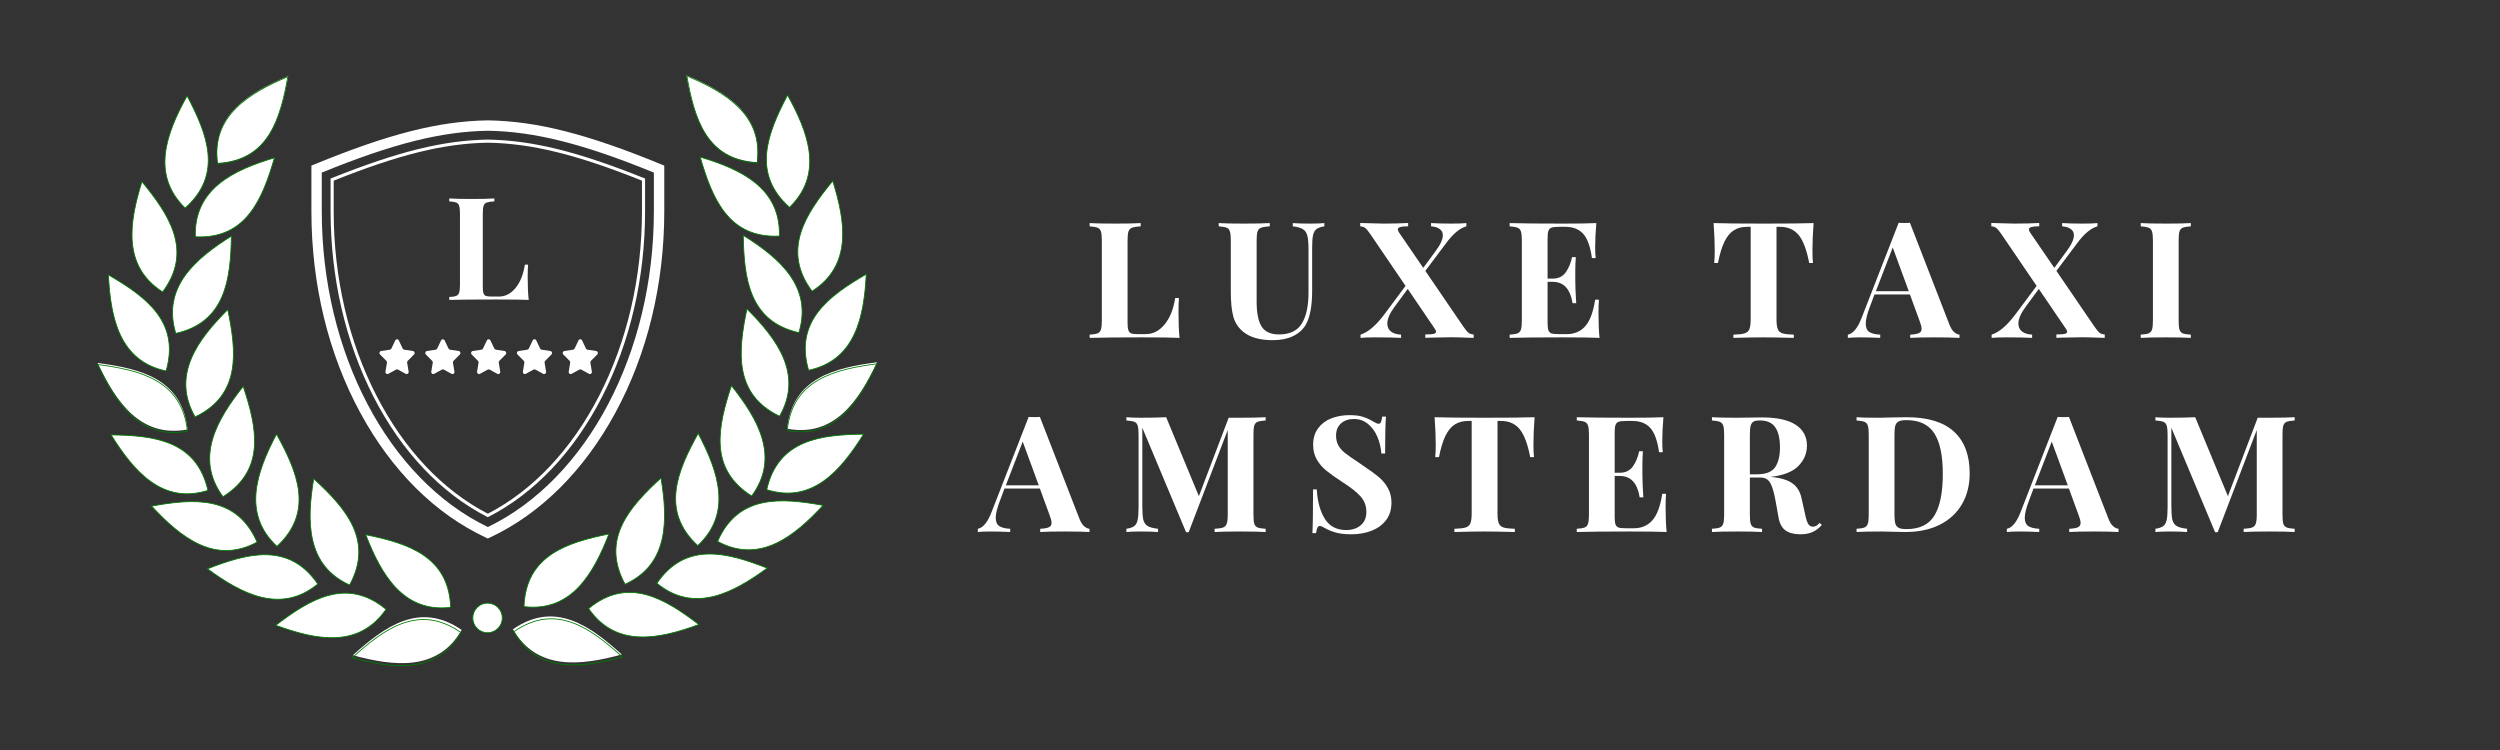 <?xml version="1.0" encoding="UTF-8"?> <svg xmlns="http://www.w3.org/2000/svg" xmlns:xlink="http://www.w3.org/1999/xlink" width="500" zoomAndPan="magnify" viewBox="0 0 375 112.5" height="150" preserveAspectRatio="xMidYMid meet" version="1.0"><rect x="0" y="0" width="375" height="112.5" fill="#333333" stroke="none"/><defs><g></g><clipPath id="88ed51f8b4"><path d="M 76 91 L 94 91 L 94 100.801 L 76 100.801 Z M 76 91 " clip-rule="nonzero"></path></clipPath><clipPath id="2b8f26c01d"><path d="M 118 54 L 131.715 54 L 131.715 65 L 118 65 Z M 118 54 " clip-rule="nonzero"></path></clipPath><clipPath id="369089276f"><path d="M 117 53 L 131.715 53 L 131.715 66 L 117 66 Z M 117 53 " clip-rule="nonzero"></path></clipPath><clipPath id="a8de899142"><path d="M 102 11.199 L 114 11.199 L 114 25 L 102 25 Z M 102 11.199 " clip-rule="nonzero"></path></clipPath><clipPath id="be9cf331f2"><path d="M 102 11.199 L 115 11.199 L 115 26 L 102 26 Z M 102 11.199 " clip-rule="nonzero"></path></clipPath><clipPath id="48f3f2c1b0"><path d="M 52 91 L 70 91 L 70 100.801 L 52 100.801 Z M 52 91 " clip-rule="nonzero"></path></clipPath><clipPath id="ad9be91c07"><path d="M 14.484 54 L 29 54 L 29 65 L 14.484 65 Z M 14.484 54 " clip-rule="nonzero"></path></clipPath><clipPath id="64b838e92e"><path d="M 14.484 53 L 29 53 L 29 66 L 14.484 66 Z M 14.484 53 " clip-rule="nonzero"></path></clipPath><clipPath id="b7da2a5739"><path d="M 32 11.199 L 44 11.199 L 44 25 L 32 25 Z M 32 11.199 " clip-rule="nonzero"></path></clipPath><clipPath id="f2d69f1c21"><path d="M 31 11.199 L 44 11.199 L 44 26 L 31 26 Z M 31 11.199 " clip-rule="nonzero"></path></clipPath><clipPath id="a24ae64dd7"><path d="M 46.668 18.055 L 99.684 18.055 L 99.684 80.777 L 46.668 80.777 Z M 46.668 18.055 " clip-rule="nonzero"></path></clipPath><clipPath id="a4db4fa1e6"><path d="M 56.918 50.883 L 62.227 50.883 L 62.227 56.109 L 56.918 56.109 Z M 56.918 50.883 " clip-rule="nonzero"></path></clipPath><clipPath id="a5a2442135"><path d="M 63.734 50.883 L 69.105 50.883 L 69.105 56.109 L 63.734 56.109 Z M 63.734 50.883 " clip-rule="nonzero"></path></clipPath><clipPath id="9e4fdfbc00"><path d="M 70.613 50.883 L 75.988 50.883 L 75.988 56.109 L 70.613 56.109 Z M 70.613 50.883 " clip-rule="nonzero"></path></clipPath><clipPath id="931f802a78"><path d="M 77.492 50.883 L 82.867 50.883 L 82.867 56.109 L 77.492 56.109 Z M 77.492 50.883 " clip-rule="nonzero"></path></clipPath><clipPath id="a829e2c802"><path d="M 84.375 50.883 L 89.68 50.883 L 89.68 56.109 L 84.375 56.109 Z M 84.375 50.883 " clip-rule="nonzero"></path></clipPath></defs><g fill="#ffffff" fill-opacity="1"><g transform="translate(162.619, 50.681)"><g><path d="M 8.484 -16.734 C 7.898 -16.691 7.473 -16.625 7.203 -16.531 C 6.941 -16.438 6.758 -16.25 6.656 -15.969 C 6.562 -15.695 6.516 -15.254 6.516 -14.641 L 6.516 -2.281 C 6.516 -1.758 6.555 -1.379 6.641 -1.141 C 6.723 -0.91 6.863 -0.754 7.062 -0.672 C 7.258 -0.598 7.586 -0.562 8.047 -0.562 L 9.234 -0.562 C 10.336 -0.562 11.289 -1.055 12.094 -2.047 C 12.895 -3.035 13.414 -4.348 13.656 -5.984 L 14.219 -5.984 C 14.176 -5.43 14.156 -4.719 14.156 -3.844 C 14.156 -2.281 14.207 -1 14.312 0 C 13.219 -0.051 11.363 -0.078 8.75 -0.078 C 5.219 -0.078 2.578 -0.051 0.828 0 L 0.828 -0.484 C 1.359 -0.516 1.75 -0.578 2 -0.672 C 2.25 -0.773 2.422 -0.961 2.516 -1.234 C 2.609 -1.516 2.656 -1.961 2.656 -2.578 L 2.656 -14.641 C 2.656 -15.254 2.609 -15.695 2.516 -15.969 C 2.422 -16.25 2.25 -16.438 2 -16.531 C 1.75 -16.625 1.359 -16.691 0.828 -16.734 L 0.828 -17.219 C 1.648 -17.164 2.93 -17.141 4.672 -17.141 C 6.316 -17.141 7.586 -17.164 8.484 -17.219 Z M 8.484 -16.734 "></path></g></g></g><g fill="#ffffff" fill-opacity="1"><g transform="translate(182.339, 50.681)"><g><path d="M 16.312 -16.734 C 15.781 -16.648 15.383 -16.508 15.125 -16.312 C 14.875 -16.113 14.703 -15.801 14.609 -15.375 C 14.523 -14.957 14.484 -14.336 14.484 -13.516 L 14.484 -7.078 C 14.484 -4.754 14.156 -3.035 13.5 -1.922 C 13.062 -1.203 12.426 -0.645 11.594 -0.25 C 10.77 0.145 9.758 0.344 8.562 0.344 C 6.676 0.344 5.219 -0.062 4.188 -0.875 C 3.438 -1.477 2.93 -2.234 2.672 -3.141 C 2.41 -4.055 2.281 -5.344 2.281 -7 L 2.281 -14.641 C 2.281 -15.254 2.234 -15.695 2.141 -15.969 C 2.055 -16.25 1.891 -16.438 1.641 -16.531 C 1.391 -16.625 1 -16.691 0.469 -16.734 L 0.469 -17.219 C 1.289 -17.164 2.551 -17.141 4.25 -17.141 C 5.938 -17.141 7.227 -17.164 8.125 -17.219 L 8.125 -16.734 C 7.539 -16.691 7.113 -16.625 6.844 -16.531 C 6.57 -16.438 6.391 -16.25 6.297 -15.969 C 6.203 -15.695 6.156 -15.254 6.156 -14.641 L 6.156 -5.469 C 6.156 -3.77 6.398 -2.52 6.891 -1.719 C 7.391 -0.914 8.258 -0.516 9.5 -0.516 C 11.125 -0.516 12.27 -1.062 12.938 -2.156 C 13.602 -3.25 13.938 -4.801 13.938 -6.812 L 13.938 -13.219 C 13.938 -14.164 13.879 -14.863 13.766 -15.312 C 13.648 -15.77 13.43 -16.098 13.109 -16.297 C 12.785 -16.504 12.273 -16.648 11.578 -16.734 L 11.578 -17.219 C 12.191 -17.164 13.066 -17.141 14.203 -17.141 C 15.109 -17.141 15.812 -17.164 16.312 -17.219 Z M 16.312 -16.734 "></path></g></g></g><g fill="#ffffff" fill-opacity="1"><g transform="translate(203.955, 50.681)"><g><path d="M 15.531 -1.719 C 15.852 -1.25 16.113 -0.93 16.312 -0.766 C 16.508 -0.609 16.77 -0.523 17.094 -0.516 L 17.094 0 C 15.406 -0.062 14.297 -0.094 13.766 -0.094 C 13.242 -0.094 12.109 -0.07 10.359 -0.031 C 10.223 -0.008 10.051 0 9.844 0 L 9.844 -0.516 C 10.426 -0.516 10.836 -0.539 11.078 -0.594 C 11.328 -0.656 11.453 -0.766 11.453 -0.922 C 11.453 -1.035 11.395 -1.176 11.281 -1.344 L 7.203 -7.344 L 5.25 -4.688 C 4.508 -3.688 4.141 -2.836 4.141 -2.141 C 4.141 -1.641 4.32 -1.242 4.688 -0.953 C 5.051 -0.672 5.555 -0.516 6.203 -0.484 L 6.203 0 C 5.273 -0.051 3.992 -0.078 2.359 -0.078 C 1.391 -0.078 0.645 -0.051 0.125 0 L 0.125 -0.484 C 1.238 -0.836 2.41 -1.828 3.641 -3.453 L 6.875 -7.797 L 1.625 -15.516 C 1.301 -15.992 1.039 -16.312 0.844 -16.469 C 0.656 -16.625 0.398 -16.711 0.078 -16.734 L 0.078 -17.234 C 0.266 -17.234 0.426 -17.227 0.562 -17.219 C 2.113 -17.164 3.109 -17.141 3.547 -17.141 C 4.961 -17.141 6.203 -17.172 7.266 -17.234 L 7.266 -16.734 C 6.711 -16.734 6.316 -16.695 6.078 -16.625 C 5.836 -16.551 5.719 -16.43 5.719 -16.266 C 5.719 -16.141 5.781 -15.984 5.906 -15.797 L 9.531 -10.5 L 11.328 -12.938 C 12.086 -13.938 12.469 -14.754 12.469 -15.391 C 12.469 -15.797 12.312 -16.109 12 -16.328 C 11.695 -16.555 11.266 -16.691 10.703 -16.734 L 10.703 -17.219 C 11.617 -17.164 12.641 -17.141 13.766 -17.141 C 14.734 -17.141 15.477 -17.164 16 -17.219 L 16 -16.734 C 15.477 -16.586 14.953 -16.285 14.422 -15.828 C 13.898 -15.367 13.406 -14.816 12.938 -14.172 L 9.844 -10.047 Z M 15.531 -1.719 "></path></g></g></g><g fill="#ffffff" fill-opacity="1"><g transform="translate(225.62, 50.681)"><g><path d="M 14.156 -3.703 C 14.156 -2.203 14.207 -0.969 14.312 0 C 13.219 -0.051 11.363 -0.078 8.75 -0.078 C 5.219 -0.078 2.578 -0.051 0.828 0 L 0.828 -0.484 C 1.359 -0.516 1.75 -0.578 2 -0.672 C 2.25 -0.773 2.422 -0.961 2.516 -1.234 C 2.609 -1.516 2.656 -1.961 2.656 -2.578 L 2.656 -14.641 C 2.656 -15.254 2.609 -15.695 2.516 -15.969 C 2.422 -16.25 2.25 -16.438 2 -16.531 C 1.75 -16.625 1.359 -16.691 0.828 -16.734 L 0.828 -17.219 C 2.578 -17.164 5.219 -17.141 8.75 -17.141 C 11.133 -17.141 12.828 -17.164 13.828 -17.219 C 13.711 -15.863 13.656 -14.66 13.656 -13.609 C 13.656 -12.898 13.68 -12.352 13.734 -11.969 L 13.172 -11.969 C 12.93 -13.695 12.492 -14.91 11.859 -15.609 C 11.234 -16.305 10.344 -16.656 9.188 -16.656 L 8.188 -16.656 C 7.688 -16.656 7.32 -16.613 7.094 -16.531 C 6.875 -16.445 6.723 -16.285 6.641 -16.047 C 6.555 -15.816 6.516 -15.441 6.516 -14.922 L 6.516 -8.891 L 7.297 -8.891 C 8.148 -8.891 8.801 -9.207 9.25 -9.844 C 9.695 -10.477 10.008 -11.234 10.188 -12.109 L 10.75 -12.109 C 10.695 -11.43 10.672 -10.672 10.672 -9.828 L 10.672 -8.656 C 10.672 -7.832 10.719 -6.68 10.812 -5.203 L 10.266 -5.203 C 9.922 -7.336 8.93 -8.406 7.297 -8.406 L 6.516 -8.406 L 6.516 -2.281 C 6.516 -1.758 6.555 -1.379 6.641 -1.141 C 6.723 -0.91 6.875 -0.754 7.094 -0.672 C 7.32 -0.598 7.688 -0.562 8.188 -0.562 L 9.391 -0.562 C 10.535 -0.562 11.457 -0.953 12.156 -1.734 C 12.863 -2.523 13.363 -3.859 13.656 -5.734 L 14.219 -5.734 C 14.176 -5.203 14.156 -4.523 14.156 -3.703 Z M 14.156 -3.703 "></path></g></g></g><g fill="#ffffff" fill-opacity="1"><g transform="translate(245.9, 50.681)"><g></g></g></g><g fill="#ffffff" fill-opacity="1"><g transform="translate(256.429, 50.681)"><g><path d="M 15.609 -17.219 C 15.492 -15.676 15.438 -14.297 15.438 -13.078 C 15.438 -12.316 15.461 -11.703 15.516 -11.234 L 14.953 -11.234 C 14.566 -13.223 14.035 -14.625 13.359 -15.438 C 12.68 -16.25 11.758 -16.656 10.594 -16.656 L 10.047 -16.656 L 10.047 -2.766 C 10.047 -2.086 10.113 -1.594 10.25 -1.281 C 10.383 -0.977 10.625 -0.773 10.969 -0.672 C 11.32 -0.566 11.879 -0.504 12.641 -0.484 L 12.641 0 C 10.598 -0.051 9.055 -0.078 8.016 -0.078 C 6.992 -0.078 5.516 -0.051 3.578 0 L 3.578 -0.484 C 4.336 -0.504 4.891 -0.566 5.234 -0.672 C 5.586 -0.773 5.832 -0.977 5.969 -1.281 C 6.102 -1.594 6.172 -2.086 6.172 -2.766 L 6.172 -16.656 L 5.641 -16.656 C 4.859 -16.656 4.195 -16.484 3.656 -16.141 C 3.113 -15.805 2.645 -15.242 2.25 -14.453 C 1.863 -13.672 1.535 -12.598 1.266 -11.234 L 0.703 -11.234 C 0.754 -11.703 0.781 -12.316 0.781 -13.078 C 0.781 -14.297 0.723 -15.676 0.609 -17.219 C 2.078 -17.164 4.582 -17.141 8.125 -17.141 C 11.656 -17.141 14.148 -17.164 15.609 -17.219 Z M 15.609 -17.219 "></path></g></g></g><g fill="#ffffff" fill-opacity="1"><g transform="translate(277.535, 50.681)"><g><path d="M 14.859 -2.047 C 15.066 -1.504 15.305 -1.113 15.578 -0.875 C 15.859 -0.633 16.129 -0.504 16.391 -0.484 L 16.391 0 C 15.41 -0.051 14.176 -0.078 12.688 -0.078 C 11.039 -0.078 9.812 -0.051 9 0 L 9 -0.484 C 9.613 -0.516 10.051 -0.594 10.312 -0.719 C 10.57 -0.844 10.703 -1.055 10.703 -1.359 C 10.703 -1.648 10.602 -2.039 10.406 -2.531 L 8.953 -6.516 L 3.641 -6.516 L 3.016 -4.844 C 2.555 -3.676 2.328 -2.773 2.328 -2.141 C 2.328 -1.535 2.508 -1.113 2.875 -0.875 C 3.238 -0.645 3.781 -0.516 4.5 -0.484 L 4.5 0 C 3.395 -0.051 2.391 -0.078 1.484 -0.078 C 0.734 -0.078 0.117 -0.051 -0.359 0 L -0.359 -0.484 C 0.43 -0.629 1.125 -1.477 1.719 -3.031 L 7.266 -17.266 C 7.441 -17.242 7.727 -17.234 8.125 -17.234 C 8.508 -17.234 8.785 -17.242 8.953 -17.266 Z M 8.781 -7 L 6.375 -13.562 L 3.844 -7 Z M 8.781 -7 "></path></g></g></g><g fill="#ffffff" fill-opacity="1"><g transform="translate(298.617, 50.681)"><g><path d="M 15.531 -1.719 C 15.852 -1.25 16.113 -0.93 16.312 -0.766 C 16.508 -0.609 16.77 -0.523 17.094 -0.516 L 17.094 0 C 15.406 -0.062 14.297 -0.094 13.766 -0.094 C 13.242 -0.094 12.109 -0.07 10.359 -0.031 C 10.223 -0.008 10.051 0 9.844 0 L 9.844 -0.516 C 10.426 -0.516 10.836 -0.539 11.078 -0.594 C 11.328 -0.656 11.453 -0.766 11.453 -0.922 C 11.453 -1.035 11.395 -1.176 11.281 -1.344 L 7.203 -7.344 L 5.25 -4.688 C 4.508 -3.688 4.141 -2.836 4.141 -2.141 C 4.141 -1.641 4.32 -1.242 4.688 -0.953 C 5.051 -0.672 5.555 -0.516 6.203 -0.484 L 6.203 0 C 5.273 -0.051 3.992 -0.078 2.359 -0.078 C 1.391 -0.078 0.645 -0.051 0.125 0 L 0.125 -0.484 C 1.238 -0.836 2.41 -1.828 3.641 -3.453 L 6.875 -7.797 L 1.625 -15.516 C 1.301 -15.992 1.039 -16.312 0.844 -16.469 C 0.656 -16.625 0.398 -16.711 0.078 -16.734 L 0.078 -17.234 C 0.266 -17.234 0.426 -17.227 0.562 -17.219 C 2.113 -17.164 3.109 -17.141 3.547 -17.141 C 4.961 -17.141 6.203 -17.172 7.266 -17.234 L 7.266 -16.734 C 6.711 -16.734 6.316 -16.695 6.078 -16.625 C 5.836 -16.551 5.719 -16.43 5.719 -16.266 C 5.719 -16.141 5.781 -15.984 5.906 -15.797 L 9.531 -10.5 L 11.328 -12.938 C 12.086 -13.938 12.469 -14.754 12.469 -15.391 C 12.469 -15.797 12.312 -16.109 12 -16.328 C 11.695 -16.555 11.266 -16.691 10.703 -16.734 L 10.703 -17.219 C 11.617 -17.164 12.641 -17.141 13.766 -17.141 C 14.734 -17.141 15.477 -17.164 16 -17.219 L 16 -16.734 C 15.477 -16.586 14.953 -16.285 14.422 -15.828 C 13.898 -15.367 13.406 -14.816 12.938 -14.172 L 9.844 -10.047 Z M 15.531 -1.719 "></path></g></g></g><g fill="#ffffff" fill-opacity="1"><g transform="translate(320.282, 50.681)"><g><path d="M 8.344 -16.734 C 7.789 -16.691 7.391 -16.625 7.141 -16.531 C 6.898 -16.438 6.734 -16.25 6.641 -15.969 C 6.555 -15.695 6.516 -15.254 6.516 -14.641 L 6.516 -2.578 C 6.516 -1.961 6.555 -1.516 6.641 -1.234 C 6.734 -0.961 6.898 -0.773 7.141 -0.672 C 7.391 -0.578 7.789 -0.516 8.344 -0.484 L 8.344 0 C 7.469 -0.051 6.242 -0.078 4.672 -0.078 C 2.93 -0.078 1.648 -0.051 0.828 0 L 0.828 -0.484 C 1.359 -0.516 1.75 -0.578 2 -0.672 C 2.25 -0.773 2.422 -0.961 2.516 -1.234 C 2.609 -1.516 2.656 -1.961 2.656 -2.578 L 2.656 -14.641 C 2.656 -15.254 2.609 -15.695 2.516 -15.969 C 2.422 -16.25 2.25 -16.438 2 -16.531 C 1.75 -16.625 1.359 -16.691 0.828 -16.734 L 0.828 -17.219 C 1.648 -17.164 2.93 -17.141 4.672 -17.141 C 6.242 -17.141 7.469 -17.164 8.344 -17.219 Z M 8.344 -16.734 "></path></g></g></g><g fill="#ffffff" fill-opacity="1"><g transform="translate(147.032, 79.801)"><g><path d="M 14.859 -2.047 C 15.066 -1.504 15.305 -1.113 15.578 -0.875 C 15.859 -0.633 16.129 -0.504 16.391 -0.484 L 16.391 0 C 15.41 -0.051 14.176 -0.078 12.688 -0.078 C 11.039 -0.078 9.812 -0.051 9 0 L 9 -0.484 C 9.613 -0.516 10.051 -0.594 10.312 -0.719 C 10.57 -0.844 10.703 -1.055 10.703 -1.359 C 10.703 -1.648 10.602 -2.039 10.406 -2.531 L 8.953 -6.516 L 3.641 -6.516 L 3.016 -4.844 C 2.555 -3.676 2.328 -2.773 2.328 -2.141 C 2.328 -1.535 2.508 -1.113 2.875 -0.875 C 3.238 -0.645 3.781 -0.516 4.5 -0.484 L 4.5 0 C 3.395 -0.051 2.391 -0.078 1.484 -0.078 C 0.734 -0.078 0.117 -0.051 -0.359 0 L -0.359 -0.484 C 0.43 -0.629 1.125 -1.477 1.719 -3.031 L 7.266 -17.266 C 7.441 -17.242 7.727 -17.234 8.125 -17.234 C 8.508 -17.234 8.785 -17.242 8.953 -17.266 Z M 8.781 -7 L 6.375 -13.562 L 3.844 -7 Z M 8.781 -7 "></path></g></g></g><g fill="#ffffff" fill-opacity="1"><g transform="translate(168.113, 79.801)"><g><path d="M 21.734 -16.734 C 21.18 -16.691 20.781 -16.625 20.531 -16.531 C 20.289 -16.438 20.125 -16.25 20.031 -15.969 C 19.945 -15.695 19.906 -15.254 19.906 -14.641 L 19.906 -2.578 C 19.906 -1.961 19.945 -1.516 20.031 -1.234 C 20.125 -0.961 20.297 -0.773 20.547 -0.672 C 20.805 -0.578 21.203 -0.516 21.734 -0.484 L 21.734 0 C 20.836 -0.051 19.566 -0.078 17.922 -0.078 C 16.18 -0.078 14.898 -0.051 14.078 0 L 14.078 -0.484 C 14.66 -0.516 15.082 -0.578 15.344 -0.672 C 15.613 -0.773 15.797 -0.961 15.891 -1.234 C 15.992 -1.516 16.047 -1.961 16.047 -2.578 L 16.047 -15.297 L 10.188 0.031 L 9.797 0.031 L 3.234 -15.641 L 3.234 -3.984 C 3.234 -3.023 3.281 -2.32 3.375 -1.875 C 3.477 -1.438 3.691 -1.113 4.016 -0.906 C 4.336 -0.707 4.863 -0.566 5.594 -0.484 L 5.594 0 C 4.957 -0.051 4.082 -0.078 2.969 -0.078 C 2.07 -0.078 1.363 -0.051 0.844 0 L 0.844 -0.484 C 1.383 -0.566 1.781 -0.703 2.031 -0.891 C 2.281 -1.086 2.445 -1.395 2.531 -1.812 C 2.625 -2.238 2.672 -2.867 2.672 -3.703 L 2.672 -14.641 C 2.672 -15.254 2.625 -15.695 2.531 -15.969 C 2.445 -16.25 2.281 -16.438 2.031 -16.531 C 1.781 -16.625 1.383 -16.691 0.844 -16.734 L 0.844 -17.219 C 1.363 -17.164 2.07 -17.141 2.969 -17.141 C 4.457 -17.141 5.738 -17.164 6.812 -17.219 L 11.719 -5.375 L 16.188 -17.141 L 17.922 -17.141 C 19.566 -17.141 20.836 -17.164 21.734 -17.219 Z M 21.734 -16.734 "></path></g></g></g><g fill="#ffffff" fill-opacity="1"><g transform="translate(195.517, 79.801)"><g><path d="M 6.906 -17.531 C 7.75 -17.531 8.422 -17.445 8.922 -17.281 C 9.422 -17.125 9.93 -16.891 10.453 -16.578 C 10.629 -16.484 10.785 -16.398 10.922 -16.328 C 11.066 -16.266 11.188 -16.234 11.281 -16.234 C 11.426 -16.234 11.539 -16.316 11.625 -16.484 C 11.707 -16.66 11.77 -16.938 11.812 -17.312 L 12.375 -17.312 C 12.289 -16.227 12.25 -14.379 12.25 -11.766 L 11.688 -11.766 C 11.625 -12.641 11.426 -13.473 11.094 -14.266 C 10.758 -15.066 10.289 -15.711 9.688 -16.203 C 9.082 -16.703 8.375 -16.953 7.562 -16.953 C 6.77 -16.953 6.125 -16.727 5.625 -16.281 C 5.133 -15.832 4.891 -15.227 4.891 -14.469 C 4.891 -13.895 5.008 -13.395 5.25 -12.969 C 5.488 -12.551 5.828 -12.172 6.266 -11.828 C 6.703 -11.484 7.379 -11.008 8.297 -10.406 L 9.062 -9.875 C 10.02 -9.238 10.773 -8.688 11.328 -8.219 C 11.879 -7.75 12.328 -7.203 12.672 -6.578 C 13.023 -5.953 13.203 -5.227 13.203 -4.406 C 13.203 -3.363 12.93 -2.488 12.391 -1.781 C 11.859 -1.082 11.133 -0.551 10.219 -0.188 C 9.301 0.164 8.285 0.344 7.172 0.344 C 6.266 0.344 5.508 0.258 4.906 0.094 C 4.312 -0.062 3.766 -0.281 3.266 -0.562 C 2.898 -0.789 2.625 -0.906 2.438 -0.906 C 2.289 -0.906 2.176 -0.816 2.094 -0.641 C 2.008 -0.473 1.941 -0.203 1.891 0.172 L 1.344 0.172 C 1.406 -0.848 1.438 -3.035 1.438 -6.391 L 2 -6.391 C 2.102 -4.578 2.504 -3.109 3.203 -1.984 C 3.898 -0.859 4.973 -0.297 6.422 -0.297 C 7.297 -0.297 8.016 -0.531 8.578 -1 C 9.148 -1.469 9.438 -2.141 9.438 -3.016 C 9.438 -3.922 9.145 -4.695 8.562 -5.344 C 7.977 -6 7.051 -6.727 5.781 -7.531 C 4.812 -8.164 4.035 -8.719 3.453 -9.188 C 2.867 -9.656 2.391 -10.207 2.016 -10.844 C 1.641 -11.488 1.453 -12.234 1.453 -13.078 C 1.453 -14.047 1.695 -14.867 2.188 -15.547 C 2.688 -16.223 3.348 -16.723 4.172 -17.047 C 5.004 -17.367 5.914 -17.531 6.906 -17.531 Z M 6.906 -17.531 "></path></g></g></g><g fill="#ffffff" fill-opacity="1"><g transform="translate(214.58, 79.801)"><g><path d="M 15.609 -17.219 C 15.492 -15.676 15.438 -14.297 15.438 -13.078 C 15.438 -12.316 15.461 -11.703 15.516 -11.234 L 14.953 -11.234 C 14.566 -13.223 14.035 -14.625 13.359 -15.438 C 12.68 -16.25 11.758 -16.656 10.594 -16.656 L 10.047 -16.656 L 10.047 -2.766 C 10.047 -2.086 10.113 -1.594 10.25 -1.281 C 10.383 -0.977 10.625 -0.773 10.969 -0.672 C 11.32 -0.566 11.879 -0.504 12.641 -0.484 L 12.641 0 C 10.598 -0.051 9.055 -0.078 8.016 -0.078 C 6.992 -0.078 5.516 -0.051 3.578 0 L 3.578 -0.484 C 4.336 -0.504 4.891 -0.566 5.234 -0.672 C 5.586 -0.773 5.832 -0.977 5.969 -1.281 C 6.102 -1.594 6.172 -2.086 6.172 -2.766 L 6.172 -16.656 L 5.641 -16.656 C 4.859 -16.656 4.195 -16.484 3.656 -16.141 C 3.113 -15.805 2.645 -15.242 2.25 -14.453 C 1.863 -13.672 1.535 -12.598 1.266 -11.234 L 0.703 -11.234 C 0.754 -11.703 0.781 -12.316 0.781 -13.078 C 0.781 -14.297 0.723 -15.676 0.609 -17.219 C 2.078 -17.164 4.582 -17.141 8.125 -17.141 C 11.656 -17.141 14.148 -17.164 15.609 -17.219 Z M 15.609 -17.219 "></path></g></g></g><g fill="#ffffff" fill-opacity="1"><g transform="translate(235.686, 79.801)"><g><path d="M 14.156 -3.703 C 14.156 -2.203 14.207 -0.969 14.312 0 C 13.219 -0.051 11.363 -0.078 8.75 -0.078 C 5.219 -0.078 2.578 -0.051 0.828 0 L 0.828 -0.484 C 1.359 -0.516 1.75 -0.578 2 -0.672 C 2.25 -0.773 2.422 -0.961 2.516 -1.234 C 2.609 -1.516 2.656 -1.961 2.656 -2.578 L 2.656 -14.641 C 2.656 -15.254 2.609 -15.695 2.516 -15.969 C 2.422 -16.25 2.25 -16.438 2 -16.531 C 1.75 -16.625 1.359 -16.691 0.828 -16.734 L 0.828 -17.219 C 2.578 -17.164 5.219 -17.141 8.75 -17.141 C 11.133 -17.141 12.828 -17.164 13.828 -17.219 C 13.711 -15.863 13.656 -14.66 13.656 -13.609 C 13.656 -12.898 13.68 -12.352 13.734 -11.969 L 13.172 -11.969 C 12.93 -13.695 12.492 -14.91 11.859 -15.609 C 11.234 -16.305 10.344 -16.656 9.188 -16.656 L 8.188 -16.656 C 7.688 -16.656 7.32 -16.613 7.094 -16.531 C 6.875 -16.445 6.723 -16.285 6.641 -16.047 C 6.555 -15.816 6.516 -15.441 6.516 -14.922 L 6.516 -8.891 L 7.297 -8.891 C 8.148 -8.891 8.801 -9.207 9.25 -9.844 C 9.695 -10.477 10.008 -11.234 10.188 -12.109 L 10.75 -12.109 C 10.695 -11.43 10.672 -10.672 10.672 -9.828 L 10.672 -8.656 C 10.672 -7.832 10.719 -6.68 10.812 -5.203 L 10.266 -5.203 C 9.922 -7.336 8.93 -8.406 7.297 -8.406 L 6.516 -8.406 L 6.516 -2.281 C 6.516 -1.758 6.555 -1.379 6.641 -1.141 C 6.723 -0.91 6.875 -0.754 7.094 -0.672 C 7.32 -0.598 7.688 -0.562 8.188 -0.562 L 9.391 -0.562 C 10.535 -0.562 11.457 -0.953 12.156 -1.734 C 12.863 -2.523 13.363 -3.859 13.656 -5.734 L 14.219 -5.734 C 14.176 -5.203 14.156 -4.523 14.156 -3.703 Z M 14.156 -3.703 "></path></g></g></g><g fill="#ffffff" fill-opacity="1"><g transform="translate(255.965, 79.801)"><g><path d="M 17.312 -1.062 C 16.875 -0.562 16.398 -0.203 15.891 0.016 C 15.391 0.234 14.785 0.344 14.078 0.344 C 13.141 0.344 12.395 0.145 11.844 -0.25 C 11.301 -0.645 10.953 -1.32 10.797 -2.281 L 10.359 -4.719 C 10.148 -5.895 9.895 -6.766 9.594 -7.328 C 9.289 -7.891 8.789 -8.172 8.094 -8.172 L 6.516 -8.172 L 6.516 -2.578 C 6.516 -1.961 6.555 -1.516 6.641 -1.234 C 6.734 -0.961 6.898 -0.773 7.141 -0.672 C 7.391 -0.578 7.789 -0.516 8.344 -0.484 L 8.344 0 C 7.469 -0.051 6.242 -0.078 4.672 -0.078 C 2.93 -0.078 1.648 -0.051 0.828 0 L 0.828 -0.484 C 1.359 -0.516 1.75 -0.578 2 -0.672 C 2.25 -0.773 2.422 -0.961 2.516 -1.234 C 2.609 -1.516 2.656 -1.961 2.656 -2.578 L 2.656 -14.641 C 2.656 -15.254 2.609 -15.695 2.516 -15.969 C 2.422 -16.25 2.25 -16.438 2 -16.531 C 1.75 -16.625 1.359 -16.691 0.828 -16.734 L 0.828 -17.219 C 1.648 -17.164 2.879 -17.141 4.516 -17.141 L 7.219 -17.172 C 7.539 -17.18 7.914 -17.188 8.344 -17.188 C 10.57 -17.188 12.25 -16.82 13.375 -16.094 C 14.508 -15.363 15.078 -14.316 15.078 -12.953 C 15.078 -11.805 14.656 -10.797 13.812 -9.922 C 12.969 -9.047 11.57 -8.492 9.625 -8.266 C 11.082 -8.141 12.164 -7.82 12.875 -7.312 C 13.594 -6.812 14.055 -6.062 14.266 -5.062 L 14.828 -2.547 C 14.961 -1.898 15.113 -1.445 15.281 -1.188 C 15.445 -0.926 15.688 -0.797 16 -0.797 C 16.195 -0.816 16.363 -0.863 16.5 -0.938 C 16.633 -1.02 16.789 -1.16 16.969 -1.359 Z M 8.016 -16.734 C 7.578 -16.734 7.258 -16.676 7.062 -16.562 C 6.863 -16.445 6.723 -16.242 6.641 -15.953 C 6.555 -15.66 6.516 -15.223 6.516 -14.641 L 6.516 -8.656 L 7.562 -8.656 C 8.895 -8.656 9.805 -9.004 10.297 -9.703 C 10.785 -10.41 11.031 -11.406 11.031 -12.688 C 11.031 -14.02 10.797 -15.023 10.328 -15.703 C 9.859 -16.391 9.086 -16.734 8.016 -16.734 Z M 8.016 -16.734 "></path></g></g></g><g fill="#ffffff" fill-opacity="1"><g transform="translate(277.655, 79.801)"><g><path d="M 8.344 -17.219 C 11.5 -17.219 13.863 -16.5 15.438 -15.062 C 17.008 -13.625 17.797 -11.535 17.797 -8.797 C 17.797 -7.035 17.41 -5.492 16.641 -4.172 C 15.867 -2.848 14.758 -1.82 13.312 -1.094 C 11.863 -0.363 10.133 0 8.125 0 L 6.609 -0.031 C 5.672 -0.062 4.992 -0.078 4.578 -0.078 C 2.898 -0.078 1.648 -0.051 0.828 0 L 0.828 -0.484 C 1.359 -0.516 1.75 -0.578 2 -0.672 C 2.25 -0.773 2.422 -0.961 2.516 -1.234 C 2.609 -1.516 2.656 -1.961 2.656 -2.578 L 2.656 -14.641 C 2.656 -15.254 2.609 -15.695 2.516 -15.969 C 2.422 -16.25 2.25 -16.438 2 -16.531 C 1.75 -16.625 1.359 -16.691 0.828 -16.734 L 0.828 -17.219 C 1.504 -17.164 2.484 -17.141 3.766 -17.141 L 4.516 -17.141 L 5.5 -17.172 C 6.82 -17.203 7.77 -17.219 8.344 -17.219 Z M 8.312 -16.781 C 7.812 -16.781 7.438 -16.723 7.188 -16.609 C 6.938 -16.492 6.758 -16.289 6.656 -16 C 6.562 -15.707 6.516 -15.27 6.516 -14.688 L 6.516 -2.531 C 6.516 -1.945 6.562 -1.508 6.656 -1.219 C 6.758 -0.926 6.938 -0.723 7.188 -0.609 C 7.438 -0.492 7.82 -0.438 8.344 -0.438 C 10.301 -0.438 11.691 -1.117 12.516 -2.484 C 13.348 -3.859 13.766 -5.93 13.766 -8.703 C 13.766 -11.473 13.336 -13.508 12.484 -14.812 C 11.629 -16.125 10.238 -16.781 8.312 -16.781 Z M 8.312 -16.781 "></path></g></g></g><g fill="#ffffff" fill-opacity="1"><g transform="translate(301.387, 79.801)"><g><path d="M 14.859 -2.047 C 15.066 -1.504 15.305 -1.113 15.578 -0.875 C 15.859 -0.633 16.129 -0.504 16.391 -0.484 L 16.391 0 C 15.41 -0.051 14.176 -0.078 12.688 -0.078 C 11.039 -0.078 9.812 -0.051 9 0 L 9 -0.484 C 9.613 -0.516 10.051 -0.594 10.312 -0.719 C 10.57 -0.844 10.703 -1.055 10.703 -1.359 C 10.703 -1.648 10.602 -2.039 10.406 -2.531 L 8.953 -6.516 L 3.641 -6.516 L 3.016 -4.844 C 2.555 -3.676 2.328 -2.773 2.328 -2.141 C 2.328 -1.535 2.508 -1.113 2.875 -0.875 C 3.238 -0.645 3.781 -0.516 4.5 -0.484 L 4.5 0 C 3.395 -0.051 2.391 -0.078 1.484 -0.078 C 0.734 -0.078 0.117 -0.051 -0.359 0 L -0.359 -0.484 C 0.43 -0.629 1.125 -1.477 1.719 -3.031 L 7.266 -17.266 C 7.441 -17.242 7.727 -17.234 8.125 -17.234 C 8.508 -17.234 8.785 -17.242 8.953 -17.266 Z M 8.781 -7 L 6.375 -13.562 L 3.844 -7 Z M 8.781 -7 "></path></g></g></g><g fill="#ffffff" fill-opacity="1"><g transform="translate(322.468, 79.801)"><g><path d="M 21.734 -16.734 C 21.18 -16.691 20.781 -16.625 20.531 -16.531 C 20.289 -16.438 20.125 -16.25 20.031 -15.969 C 19.945 -15.695 19.906 -15.254 19.906 -14.641 L 19.906 -2.578 C 19.906 -1.961 19.945 -1.516 20.031 -1.234 C 20.125 -0.961 20.297 -0.773 20.547 -0.672 C 20.805 -0.578 21.203 -0.516 21.734 -0.484 L 21.734 0 C 20.836 -0.051 19.566 -0.078 17.922 -0.078 C 16.18 -0.078 14.898 -0.051 14.078 0 L 14.078 -0.484 C 14.66 -0.516 15.082 -0.578 15.344 -0.672 C 15.613 -0.773 15.797 -0.961 15.891 -1.234 C 15.992 -1.516 16.047 -1.961 16.047 -2.578 L 16.047 -15.297 L 10.188 0.031 L 9.797 0.031 L 3.234 -15.641 L 3.234 -3.984 C 3.234 -3.023 3.281 -2.32 3.375 -1.875 C 3.477 -1.438 3.691 -1.113 4.016 -0.906 C 4.336 -0.707 4.863 -0.566 5.594 -0.484 L 5.594 0 C 4.957 -0.051 4.082 -0.078 2.969 -0.078 C 2.07 -0.078 1.363 -0.051 0.844 0 L 0.844 -0.484 C 1.383 -0.566 1.781 -0.703 2.031 -0.891 C 2.281 -1.086 2.445 -1.395 2.531 -1.812 C 2.625 -2.238 2.672 -2.867 2.672 -3.703 L 2.672 -14.641 C 2.672 -15.254 2.625 -15.695 2.531 -15.969 C 2.445 -16.25 2.281 -16.438 2.031 -16.531 C 1.781 -16.625 1.383 -16.691 0.844 -16.734 L 0.844 -17.219 C 1.363 -17.164 2.07 -17.141 2.969 -17.141 C 4.457 -17.141 5.738 -17.164 6.812 -17.219 L 11.719 -5.375 L 16.188 -17.141 L 17.922 -17.141 C 19.566 -17.141 20.836 -17.164 21.734 -17.219 Z M 21.734 -16.734 "></path></g></g></g><path fill="#ffffff" d="M 76.941 94.387 C 83.246 90.039 88.48 93.855 93.273 98.172 C 87.086 99.855 80.535 100.621 76.941 94.387 Z M 76.941 94.387 " fill-opacity="1" fill-rule="evenodd"></path><g clip-path="url(#88ed51f8b4)"><path stroke-linecap="butt" transform="matrix(-0.125, 0, 0, 0.126, 120.478, -18.206)" fill="none" stroke-linejoin="miter" d="M 347.096 896.454 C 296.832 861.839 255.101 892.225 216.89 926.591 C 266.219 939.996 318.445 946.092 347.096 896.454 Z M 347.096 896.454 " stroke="#007d00" stroke-width="1" stroke-opacity="1" stroke-miterlimit="4"></path></g><path stroke-linecap="butt" transform="matrix(-0.125, 0, 0, 0.126, 120.478, -18.206)" fill-opacity="1" fill="#ffffff" fill-rule="evenodd" stroke-linejoin="miter" d="M 335.012 866.659 C 332.77 805.67 283.503 790.337 233.115 780.198 C 251.8 827.752 278.116 873.315 335.012 866.659 Z M 335.012 866.659 " stroke="#007d00" stroke-width="1" stroke-opacity="1" stroke-miterlimit="4"></path><path stroke-linecap="butt" transform="matrix(-0.125, 0, 0, 0.126, 120.478, -18.206)" fill-opacity="1" fill="#ffffff" fill-rule="evenodd" stroke-linejoin="miter" d="M 257.468 868.961 C 210.288 830.24 166.159 856.987 125.176 887.995 C 173.197 905.536 224.738 915.986 257.468 868.961 Z M 257.468 868.961 " stroke="#007d00" stroke-width="1" stroke-opacity="1" stroke-miterlimit="4"></path><path stroke-linecap="butt" transform="matrix(-0.125, 0, 0, 0.126, 120.478, -18.206)" fill-opacity="1" fill="#ffffff" fill-rule="evenodd" stroke-linejoin="miter" d="M 213.745 840.037 C 243.112 786.574 208.699 748.102 170.644 713.517 C 162.266 763.963 161.488 816.555 213.745 840.037 Z M 213.745 840.037 " stroke="#007d00" stroke-width="1" stroke-opacity="1" stroke-miterlimit="4"></path><path stroke-linecap="butt" transform="matrix(-0.125, 0, 0, 0.126, 120.478, -18.206)" fill-opacity="1" fill="#ffffff" fill-rule="evenodd" stroke-linejoin="miter" d="M 175.564 838.855 C 140.872 788.658 91.075 802.249 43.147 820.816 C 84.504 850.86 131.186 875.088 175.564 838.855 Z M 175.564 838.855 " stroke="#007d00" stroke-width="1" stroke-opacity="1" stroke-miterlimit="4"></path><path stroke-linecap="butt" transform="matrix(-0.125, 0, 0, 0.126, 120.478, -18.206)" fill-opacity="1" fill="#ffffff" fill-rule="evenodd" stroke-linejoin="miter" d="M 126.546 794.069 C 171.453 752.736 151.086 705.307 126.017 660.428 C 102.037 705.555 84.504 755.162 126.546 794.069 Z M 126.546 794.069 " stroke="#007d00" stroke-width="1" stroke-opacity="1" stroke-miterlimit="4"></path><path stroke-linecap="butt" transform="matrix(-0.125, 0, 0, 0.126, 120.478, -18.206)" fill-opacity="1" fill="#ffffff" fill-rule="evenodd" stroke-linejoin="miter" d="M 102.722 789.031 C 78.182 733.142 26.735 736.999 -23.871 746.111 C 11.04 783.495 52.241 816.151 102.722 789.031 Z M 102.722 789.031 " stroke="#007d00" stroke-width="1" stroke-opacity="1" stroke-miterlimit="4"></path><path stroke-linecap="butt" transform="matrix(-0.125, 0, 0, 0.126, 120.478, -18.206)" fill-opacity="1" fill="#ffffff" fill-rule="evenodd" stroke-linejoin="miter" d="M 61.802 735.008 C 113.591 702.694 102.349 652.31 86.092 603.575 C 54.109 643.477 27.701 688.947 61.802 735.008 Z M 61.802 735.008 " stroke="#007d00" stroke-width="1" stroke-opacity="1" stroke-miterlimit="4"></path><path stroke-linecap="butt" transform="matrix(-0.125, 0, 0, 0.126, 120.478, -18.206)" fill-opacity="1" fill="#ffffff" fill-rule="evenodd" stroke-linejoin="miter" d="M 43.739 727.451 C 30.223 667.923 -21.037 661.983 -72.453 661.361 C -45.234 704.653 -10.947 744.525 43.739 727.451 Z M 43.739 727.451 " stroke="#007d00" stroke-width="1" stroke-opacity="1" stroke-miterlimit="4"></path><path stroke-linecap="butt" transform="matrix(-0.125, 0, 0, 0.126, 120.478, -18.206)" fill-opacity="1" fill="#ffffff" fill-rule="evenodd" stroke-linejoin="miter" d="M 28.355 639.994 C 83.508 613.838 78.089 562.49 67.501 512.199 C 31.189 548.184 -0.234 590.326 28.355 639.994 Z M 28.355 639.994 " stroke="#007d00" stroke-width="1" stroke-opacity="1" stroke-miterlimit="4"></path><g clip-path="url(#2b8f26c01d)"><path fill="#ffffff" d="M 118.074 64.312 C 118.871 56.688 125.168 55.184 131.559 54.34 C 128.816 60.145 125.141 65.625 118.074 64.312 Z M 118.074 64.312 " fill-opacity="1" fill-rule="evenodd"></path></g><g clip-path="url(#369089276f)"><path stroke-linecap="butt" transform="matrix(-0.125, 0, 0, 0.126, 120.478, -18.206)" fill="none" stroke-linejoin="miter" d="M 19.168 657.006 C 12.815 596.297 -37.387 584.323 -88.335 577.605 C -66.473 623.822 -37.169 667.456 19.168 657.006 Z M 19.168 657.006 " stroke="#007d00" stroke-width="1" stroke-opacity="1" stroke-miterlimit="4"></path></g><path stroke-linecap="butt" transform="matrix(-0.125, 0, 0, 0.126, 120.478, -18.206)" fill-opacity="1" fill="#ffffff" fill-rule="evenodd" stroke-linejoin="miter" d="M 5.185 540.502 C 64.76 527.315 70.988 476.06 71.892 424.681 C 28.448 451.646 -11.601 485.701 5.185 540.502 Z M 5.185 540.502 " stroke="#007d00" stroke-width="1" stroke-opacity="1" stroke-miterlimit="4"></path><path stroke-linecap="butt" transform="matrix(-0.125, 0, 0, 0.126, 120.478, -18.206)" fill-opacity="1" fill="#ffffff" fill-rule="evenodd" stroke-linejoin="miter" d="M -6.493 585.256 C 10.759 526.724 -31.127 496.525 -75.66 470.897 C -73.044 521.965 -62.549 573.5 -6.493 585.256 Z M -6.493 585.256 " stroke="#007d00" stroke-width="1" stroke-opacity="1" stroke-miterlimit="4"></path><path stroke-linecap="butt" transform="matrix(-0.125, 0, 0, 0.126, 120.478, -18.206)" fill-opacity="1" fill="#ffffff" fill-rule="evenodd" stroke-linejoin="miter" d="M 28.604 425.489 C 89.58 428.537 109.107 380.766 123.588 331.471 C 74.57 345.964 26.922 368.232 28.604 425.489 Z M 28.604 425.489 " stroke="#007d00" stroke-width="1" stroke-opacity="1" stroke-miterlimit="4"></path><path stroke-linecap="butt" transform="matrix(-0.125, 0, 0, 0.126, 120.478, -18.206)" fill-opacity="1" fill="#ffffff" fill-rule="evenodd" stroke-linejoin="miter" d="M -10.635 491.175 C 25.988 442.377 -2.663 399.458 -35.456 359.866 C -50.84 408.602 -59.062 460.572 -10.635 491.175 Z M -10.635 491.175 " stroke="#007d00" stroke-width="1" stroke-opacity="1" stroke-miterlimit="4"></path><g clip-path="url(#a8de899142)"><path fill="#ffffff" d="M 113.543 24.328 C 105.902 23.887 104.109 17.66 102.969 11.305 C 108.887 13.777 114.527 17.203 113.543 24.328 Z M 113.543 24.328 " fill-opacity="1" fill-rule="evenodd"></path></g><g clip-path="url(#be9cf331f2)"><path stroke-linecap="butt" transform="matrix(-0.125, 0, 0, 0.126, 120.478, -18.206)" fill="none" stroke-linejoin="miter" d="M 55.293 338.655 C 116.207 335.141 130.501 285.565 139.595 234.964 C 92.414 254.651 47.445 281.927 55.293 338.655 Z M 55.293 338.655 " stroke="#007d00" stroke-width="1" stroke-opacity="1" stroke-miterlimit="4"></path></g><path stroke-linecap="butt" transform="matrix(-0.125, 0, 0, 0.126, 120.478, -18.206)" fill-opacity="1" fill="#ffffff" fill-rule="evenodd" stroke-linejoin="miter" d="M 16.396 391.34 C 62.175 350.971 42.805 303.106 18.763 257.699 C -6.213 302.298 -24.805 351.5 16.396 391.34 Z M 16.396 391.34 " stroke="#007d00" stroke-width="1" stroke-opacity="1" stroke-miterlimit="4"></path><path fill="#ffffff" d="M 69.258 94.496 C 62.953 90.148 57.719 93.969 52.926 98.285 C 59.113 99.965 65.668 100.73 69.258 94.496 Z M 69.258 94.496 " fill-opacity="1" fill-rule="evenodd"></path><g clip-path="url(#48f3f2c1b0)"><path stroke-linecap="butt" transform="matrix(0.125, 0, 0, 0.126, 25.722, -18.096)" fill="none" stroke-linejoin="miter" d="M 347.088 896.443 C 296.824 861.828 255.093 892.244 216.882 926.611 C 266.211 939.985 318.468 946.081 347.088 896.443 Z M 347.088 896.443 " stroke="#007d00" stroke-width="1" stroke-opacity="1" stroke-miterlimit="4"></path></g><path stroke-linecap="butt" transform="matrix(0.125, 0, 0, 0.126, 25.722, -18.096)" fill-opacity="1" fill="#ffffff" fill-rule="evenodd" stroke-linejoin="miter" d="M 335.004 866.648 C 332.793 805.659 283.495 790.326 233.107 780.187 C 251.792 827.772 278.108 873.304 335.004 866.648 Z M 335.004 866.648 " stroke="#007d00" stroke-width="1" stroke-opacity="1" stroke-miterlimit="4"></path><path stroke-linecap="butt" transform="matrix(0.125, 0, 0, 0.126, 25.722, -18.096)" fill-opacity="1" fill="#ffffff" fill-rule="evenodd" stroke-linejoin="miter" d="M 257.46 868.981 C 210.311 830.229 166.151 856.976 125.168 888.015 C 173.189 905.525 224.73 916.006 257.46 868.981 Z M 257.46 868.981 " stroke="#007d00" stroke-width="1" stroke-opacity="1" stroke-miterlimit="4"></path><path stroke-linecap="butt" transform="matrix(0.125, 0, 0, 0.126, 25.722, -18.096)" fill-opacity="1" fill="#ffffff" fill-rule="evenodd" stroke-linejoin="miter" d="M 213.737 840.057 C 243.104 786.563 208.692 748.091 170.667 713.537 C 162.29 763.952 161.48 816.544 213.737 840.057 Z M 213.737 840.057 " stroke="#007d00" stroke-width="1" stroke-opacity="1" stroke-miterlimit="4"></path><path stroke-linecap="butt" transform="matrix(0.125, 0, 0, 0.126, 25.722, -18.096)" fill-opacity="1" fill="#ffffff" fill-rule="evenodd" stroke-linejoin="miter" d="M 175.556 838.875 C 140.864 788.647 91.067 802.238 43.139 820.805 C 84.496 850.849 131.178 875.077 175.556 838.875 Z M 175.556 838.875 " stroke="#007d00" stroke-width="1" stroke-opacity="1" stroke-miterlimit="4"></path><path stroke-linecap="butt" transform="matrix(0.125, 0, 0, 0.126, 25.722, -18.096)" fill-opacity="1" fill="#ffffff" fill-rule="evenodd" stroke-linejoin="miter" d="M 126.569 794.089 C 171.445 752.756 151.078 705.327 126.04 660.416 C 102.029 705.575 84.527 755.151 126.569 794.089 Z M 126.569 794.089 " stroke="#007d00" stroke-width="1" stroke-opacity="1" stroke-miterlimit="4"></path><path stroke-linecap="butt" transform="matrix(0.125, 0, 0, 0.126, 25.722, -18.096)" fill-opacity="1" fill="#ffffff" fill-rule="evenodd" stroke-linejoin="miter" d="M 102.714 789.02 C 78.206 733.131 26.727 737.019 -23.848 746.131 C 11.032 783.484 52.233 816.14 102.714 789.02 Z M 102.714 789.02 " stroke="#007d00" stroke-width="1" stroke-opacity="1" stroke-miterlimit="4"></path><path stroke-linecap="butt" transform="matrix(0.125, 0, 0, 0.126, 25.722, -18.096)" fill-opacity="1" fill="#ffffff" fill-rule="evenodd" stroke-linejoin="miter" d="M 61.794 734.997 C 113.583 702.714 102.372 652.33 86.085 603.564 C 54.133 643.466 27.724 688.936 61.794 734.997 Z M 61.794 734.997 " stroke="#007d00" stroke-width="1" stroke-opacity="1" stroke-miterlimit="4"></path><path stroke-linecap="butt" transform="matrix(0.125, 0, 0, 0.126, 25.722, -18.096)" fill-opacity="1" fill="#ffffff" fill-rule="evenodd" stroke-linejoin="miter" d="M 43.731 727.439 C 30.215 667.912 -21.045 662.003 -72.429 661.349 C -45.242 704.642 -10.955 744.514 43.731 727.439 Z M 43.731 727.439 " stroke="#007d00" stroke-width="1" stroke-opacity="1" stroke-miterlimit="4"></path><path stroke-linecap="butt" transform="matrix(0.125, 0, 0, 0.126, 25.722, -18.096)" fill-opacity="1" fill="#ffffff" fill-rule="evenodd" stroke-linejoin="miter" d="M 28.347 639.983 C 83.5 613.827 78.112 562.479 67.524 512.188 C 31.181 548.172 -0.242 590.346 28.347 639.983 Z M 28.347 639.983 " stroke="#007d00" stroke-width="1" stroke-opacity="1" stroke-miterlimit="4"></path><g clip-path="url(#ad9be91c07)"><path fill="#ffffff" d="M 28.125 64.422 C 27.332 56.801 21.031 55.293 14.641 54.449 C 17.383 60.254 21.059 65.738 28.125 64.422 Z M 28.125 64.422 " fill-opacity="1" fill-rule="evenodd"></path></g><g clip-path="url(#64b838e92e)"><path stroke-linecap="butt" transform="matrix(0.125, 0, 0, 0.126, 25.722, -18.096)" fill="none" stroke-linejoin="miter" d="M 19.16 656.995 C 12.838 596.317 -37.394 584.312 -88.343 577.594 C -66.481 623.81 -37.176 667.476 19.16 656.995 Z M 19.16 656.995 " stroke="#007d00" stroke-width="1" stroke-opacity="1" stroke-miterlimit="4"></path></g><path stroke-linecap="butt" transform="matrix(0.125, 0, 0, 0.126, 25.722, -18.096)" fill-opacity="1" fill="#ffffff" fill-rule="evenodd" stroke-linejoin="miter" d="M 5.177 540.49 C 64.752 527.335 70.981 476.08 71.884 424.701 C 28.471 451.634 -11.609 485.721 5.177 540.49 Z M 5.177 540.49 " stroke="#007d00" stroke-width="1" stroke-opacity="1" stroke-miterlimit="4"></path><path stroke-linecap="butt" transform="matrix(0.125, 0, 0, 0.126, 25.722, -18.096)" fill-opacity="1" fill="#ffffff" fill-rule="evenodd" stroke-linejoin="miter" d="M -6.501 585.245 C 10.751 526.713 -31.104 496.513 -75.668 470.886 C -73.052 521.954 -62.557 573.489 -6.501 585.245 Z M -6.501 585.245 " stroke="#007d00" stroke-width="1" stroke-opacity="1" stroke-miterlimit="4"></path><path stroke-linecap="butt" transform="matrix(0.125, 0, 0, 0.126, 25.722, -18.096)" fill-opacity="1" fill="#ffffff" fill-rule="evenodd" stroke-linejoin="miter" d="M 28.627 425.509 C 89.572 428.557 109.099 380.786 123.58 331.459 C 74.562 345.953 26.914 368.221 28.627 425.509 Z M 28.627 425.509 " stroke="#007d00" stroke-width="1" stroke-opacity="1" stroke-miterlimit="4"></path><path stroke-linecap="butt" transform="matrix(0.125, 0, 0, 0.126, 25.722, -18.096)" fill-opacity="1" fill="#ffffff" fill-rule="evenodd" stroke-linejoin="miter" d="M -10.612 491.195 C 26.011 442.366 -2.671 399.447 -35.432 359.855 C -50.848 408.621 -59.038 460.56 -10.612 491.195 Z M -10.612 491.195 " stroke="#007d00" stroke-width="1" stroke-opacity="1" stroke-miterlimit="4"></path><g clip-path="url(#b7da2a5739)"><path fill="#ffffff" d="M 32.656 24.441 C 40.297 24 42.09 17.77 43.23 11.418 C 37.312 13.891 31.672 17.312 32.656 24.441 Z M 32.656 24.441 " fill-opacity="1" fill-rule="evenodd"></path></g><g clip-path="url(#f2d69f1c21)"><path stroke-linecap="butt" transform="matrix(0.125, 0, 0, 0.126, 25.722, -18.096)" fill="none" stroke-linejoin="miter" d="M 55.285 338.675 C 116.199 335.161 130.493 285.554 139.587 234.984 C 92.406 254.671 47.437 281.915 55.285 338.675 Z M 55.285 338.675 " stroke="#007d00" stroke-width="1" stroke-opacity="1" stroke-miterlimit="4"></path></g><path stroke-linecap="butt" transform="matrix(0.125, 0, 0, 0.126, 25.722, -18.096)" fill-opacity="1" fill="#ffffff" fill-rule="evenodd" stroke-linejoin="miter" d="M 16.388 391.329 C 62.167 350.96 42.828 303.126 18.755 257.688 C -6.221 302.287 -24.813 351.52 16.388 391.329 Z M 16.388 391.329 " stroke="#007d00" stroke-width="1" stroke-opacity="1" stroke-miterlimit="4"></path><path stroke-linecap="round" transform="matrix(0.169, 0, 0, 0.129, 13.549, -24.171)" fill-opacity="1" fill="#ffffff" fill-rule="nonzero" stroke-linejoin="miter" d="M 365.684 905.897 C 365.684 908.163 365.337 910.368 364.689 912.453 C 364.018 914.568 363.07 916.411 361.844 918.042 C 360.594 919.644 359.183 920.882 357.564 921.759 C 355.968 922.635 354.279 923.058 352.544 923.058 C 350.809 923.058 349.12 922.635 347.524 921.759 C 345.905 920.882 344.494 919.644 343.268 918.042 C 342.041 916.411 341.093 914.568 340.422 912.453 C 339.751 910.368 339.427 908.163 339.427 905.897 C 339.427 903.601 339.751 901.425 340.422 899.31 C 341.093 897.226 342.041 895.353 343.268 893.751 C 344.494 892.15 345.905 890.881 347.524 890.035 C 349.12 889.159 350.809 888.706 352.544 888.706 C 354.279 888.706 355.968 889.159 357.564 890.035 C 359.183 890.881 360.594 892.15 361.844 893.751 C 363.07 895.353 364.018 897.226 364.689 899.31 C 365.337 901.425 365.684 903.601 365.684 905.897 Z M 365.684 905.897 " stroke="#007d00" stroke-width="0.849" stroke-opacity="1" stroke-miterlimit="4"></path><g clip-path="url(#a24ae64dd7)"><path fill="#ffffff" d="M 73.176 80.777 L 72.844 80.621 C 65.25 77.066 58.746 70.594 54.035 61.902 C 49.242 53.062 46.711 42.617 46.711 31.699 L 46.711 24.84 L 47.191 24.645 C 58.305 20.082 65.828 18.172 73.164 18.055 L 73.188 18.055 C 80.52 18.172 88.043 20.082 99.156 24.645 L 99.641 24.84 L 99.641 31.699 C 99.641 42.617 97.105 53.062 92.312 61.902 C 87.602 70.594 81.098 77.066 73.504 80.621 Z M 48.266 25.887 L 48.266 31.699 C 48.266 52.891 58.262 71.863 73.176 79.055 C 88.09 71.863 98.082 52.891 98.082 31.699 L 98.082 25.887 C 87.434 21.551 80.191 19.727 73.176 19.613 C 66.16 19.727 58.914 21.551 48.266 25.887 Z M 48.266 25.887 " fill-opacity="1" fill-rule="nonzero"></path></g><path fill="#ffffff" d="M 73.176 77.578 L 73.066 77.523 C 66.141 73.973 60.254 67.75 56.035 59.527 C 51.816 51.297 49.59 41.676 49.59 31.699 L 49.59 26.781 L 49.734 26.723 C 59.707 22.727 66.496 21.051 73.172 20.938 C 79.852 21.051 86.641 22.727 96.613 26.723 L 96.762 26.781 L 96.762 31.699 C 96.762 41.676 94.531 51.301 90.312 59.527 C 86.098 67.75 80.207 73.973 73.281 77.523 Z M 50.055 27.098 L 50.055 31.699 C 50.055 41.602 52.266 51.152 56.453 59.312 C 60.602 67.406 66.383 73.539 73.176 77.055 C 79.969 73.539 85.75 67.406 89.898 59.312 C 94.082 51.152 96.293 41.602 96.293 31.699 L 96.293 27.098 C 86.457 23.164 79.75 21.516 73.172 21.406 C 66.598 21.516 59.891 23.164 50.055 27.098 Z M 50.055 27.098 " fill-opacity="1" fill-rule="nonzero"></path><g clip-path="url(#a4db4fa1e6)"><path fill="#ffffff" d="M 61.941 52.652 L 60.629 52.453 C 60.535 52.438 60.449 52.375 60.406 52.285 L 59.82 51.055 C 59.715 50.828 59.402 50.828 59.293 51.055 L 58.707 52.285 C 58.664 52.375 58.578 52.438 58.484 52.453 L 57.172 52.652 C 56.93 52.688 56.832 52.996 57.008 53.172 L 57.957 54.129 C 58.027 54.199 58.059 54.301 58.043 54.402 L 57.816 55.754 C 57.777 56.004 58.031 56.195 58.246 56.078 L 59.418 55.438 C 59.504 55.391 59.609 55.391 59.695 55.438 L 60.867 56.078 C 61.082 56.195 61.336 56.004 61.297 55.754 L 61.07 54.402 C 61.055 54.301 61.086 54.199 61.156 54.129 L 62.105 53.172 C 62.281 52.996 62.184 52.688 61.941 52.652 " fill-opacity="1" fill-rule="nonzero"></path></g><g clip-path="url(#a5a2442135)"><path fill="#ffffff" d="M 68.812 52.652 L 67.5 52.453 C 67.406 52.438 67.324 52.375 67.281 52.285 L 66.691 51.055 C 66.586 50.828 66.273 50.828 66.164 51.055 L 65.578 52.285 C 65.535 52.375 65.453 52.438 65.355 52.453 L 64.043 52.652 C 63.801 52.688 63.703 52.996 63.879 53.172 L 64.828 54.129 C 64.898 54.199 64.93 54.301 64.914 54.402 L 64.691 55.754 C 64.648 56.004 64.902 56.195 65.117 56.078 L 66.293 55.438 C 66.379 55.391 66.48 55.391 66.566 55.438 L 67.738 56.078 C 67.957 56.195 68.207 56.004 68.168 55.754 L 67.941 54.402 C 67.926 54.301 67.957 54.199 68.027 54.129 L 68.977 53.172 C 69.152 52.996 69.055 52.688 68.812 52.652 " fill-opacity="1" fill-rule="nonzero"></path></g><g clip-path="url(#9e4fdfbc00)"><path fill="#ffffff" d="M 75.684 52.652 L 74.375 52.453 C 74.277 52.438 74.195 52.375 74.152 52.285 L 73.562 51.055 C 73.457 50.828 73.145 50.828 73.035 51.055 L 72.449 52.285 C 72.406 52.375 72.324 52.438 72.227 52.453 L 70.914 52.652 C 70.672 52.688 70.578 52.996 70.75 53.172 L 71.699 54.129 C 71.77 54.199 71.801 54.301 71.785 54.402 L 71.562 55.754 C 71.52 56.004 71.773 56.195 71.988 56.078 L 73.164 55.438 C 73.25 55.391 73.352 55.391 73.438 55.438 L 74.609 56.078 C 74.828 56.195 75.078 56.004 75.039 55.754 L 74.816 54.402 C 74.797 54.301 74.828 54.199 74.898 54.129 L 75.848 53.172 C 76.023 52.996 75.926 52.688 75.684 52.652 " fill-opacity="1" fill-rule="nonzero"></path></g><g clip-path="url(#931f802a78)"><path fill="#ffffff" d="M 82.559 52.652 L 81.246 52.453 C 81.148 52.438 81.066 52.375 81.023 52.285 L 80.438 51.055 C 80.328 50.828 80.016 50.828 79.906 51.055 L 79.32 52.285 C 79.277 52.375 79.195 52.438 79.098 52.453 L 77.785 52.652 C 77.543 52.688 77.449 52.996 77.621 53.172 L 78.574 54.129 C 78.641 54.199 78.672 54.301 78.656 54.402 L 78.434 55.754 C 78.391 56.004 78.645 56.195 78.859 56.078 L 80.035 55.438 C 80.121 55.391 80.223 55.391 80.309 55.438 L 81.48 56.078 C 81.699 56.195 81.953 56.004 81.91 55.754 L 81.688 54.402 C 81.668 54.301 81.703 54.199 81.77 54.129 L 82.719 53.172 C 82.895 52.996 82.797 52.688 82.559 52.652 " fill-opacity="1" fill-rule="nonzero"></path></g><g clip-path="url(#a829e2c802)"><path fill="#ffffff" d="M 89.594 53.172 C 89.766 52.996 89.672 52.688 89.43 52.652 L 88.117 52.453 C 88.02 52.438 87.938 52.375 87.895 52.285 L 87.309 51.055 C 87.199 50.828 86.887 50.828 86.777 51.055 L 86.191 52.285 C 86.148 52.375 86.066 52.438 85.969 52.453 L 84.656 52.652 C 84.414 52.688 84.32 52.996 84.496 53.172 L 85.445 54.129 C 85.512 54.199 85.547 54.301 85.527 54.402 L 85.305 55.754 C 85.262 56.004 85.516 56.195 85.73 56.078 L 86.906 55.438 C 86.992 55.391 87.094 55.391 87.18 55.438 L 88.355 56.078 C 88.57 56.195 88.824 56.004 88.781 55.754 L 88.559 54.402 C 88.543 54.301 88.574 54.199 88.641 54.129 L 89.594 53.172 " fill-opacity="1" fill-rule="nonzero"></path></g><g fill="#ffffff" fill-opacity="1"><g transform="translate(66.652, 44.985)"><g><path d="M 7.5 -14.781 C 6.977 -14.75 6.598 -14.691 6.359 -14.609 C 6.129 -14.523 5.973 -14.359 5.891 -14.109 C 5.805 -13.867 5.766 -13.477 5.766 -12.938 L 5.766 -2.016 C 5.766 -1.555 5.797 -1.223 5.859 -1.016 C 5.93 -0.805 6.055 -0.664 6.234 -0.594 C 6.422 -0.531 6.711 -0.5 7.109 -0.5 L 8.172 -0.5 C 9.141 -0.5 9.977 -0.93 10.688 -1.797 C 11.395 -2.672 11.859 -3.832 12.078 -5.281 L 12.562 -5.281 C 12.52 -4.801 12.5 -4.172 12.5 -3.391 C 12.5 -2.016 12.551 -0.883 12.656 0 C 11.676 -0.039 10.035 -0.062 7.734 -0.062 C 4.609 -0.062 2.273 -0.039 0.734 0 L 0.734 -0.438 C 1.203 -0.457 1.547 -0.508 1.766 -0.594 C 1.992 -0.688 2.145 -0.852 2.219 -1.094 C 2.301 -1.344 2.344 -1.738 2.344 -2.281 L 2.344 -12.938 C 2.344 -13.477 2.301 -13.867 2.219 -14.109 C 2.145 -14.359 1.992 -14.523 1.766 -14.609 C 1.547 -14.691 1.203 -14.75 0.734 -14.781 L 0.734 -15.219 C 1.461 -15.164 2.594 -15.141 4.125 -15.141 C 5.582 -15.141 6.707 -15.164 7.5 -15.219 Z M 7.5 -14.781 "></path></g></g></g></svg> 